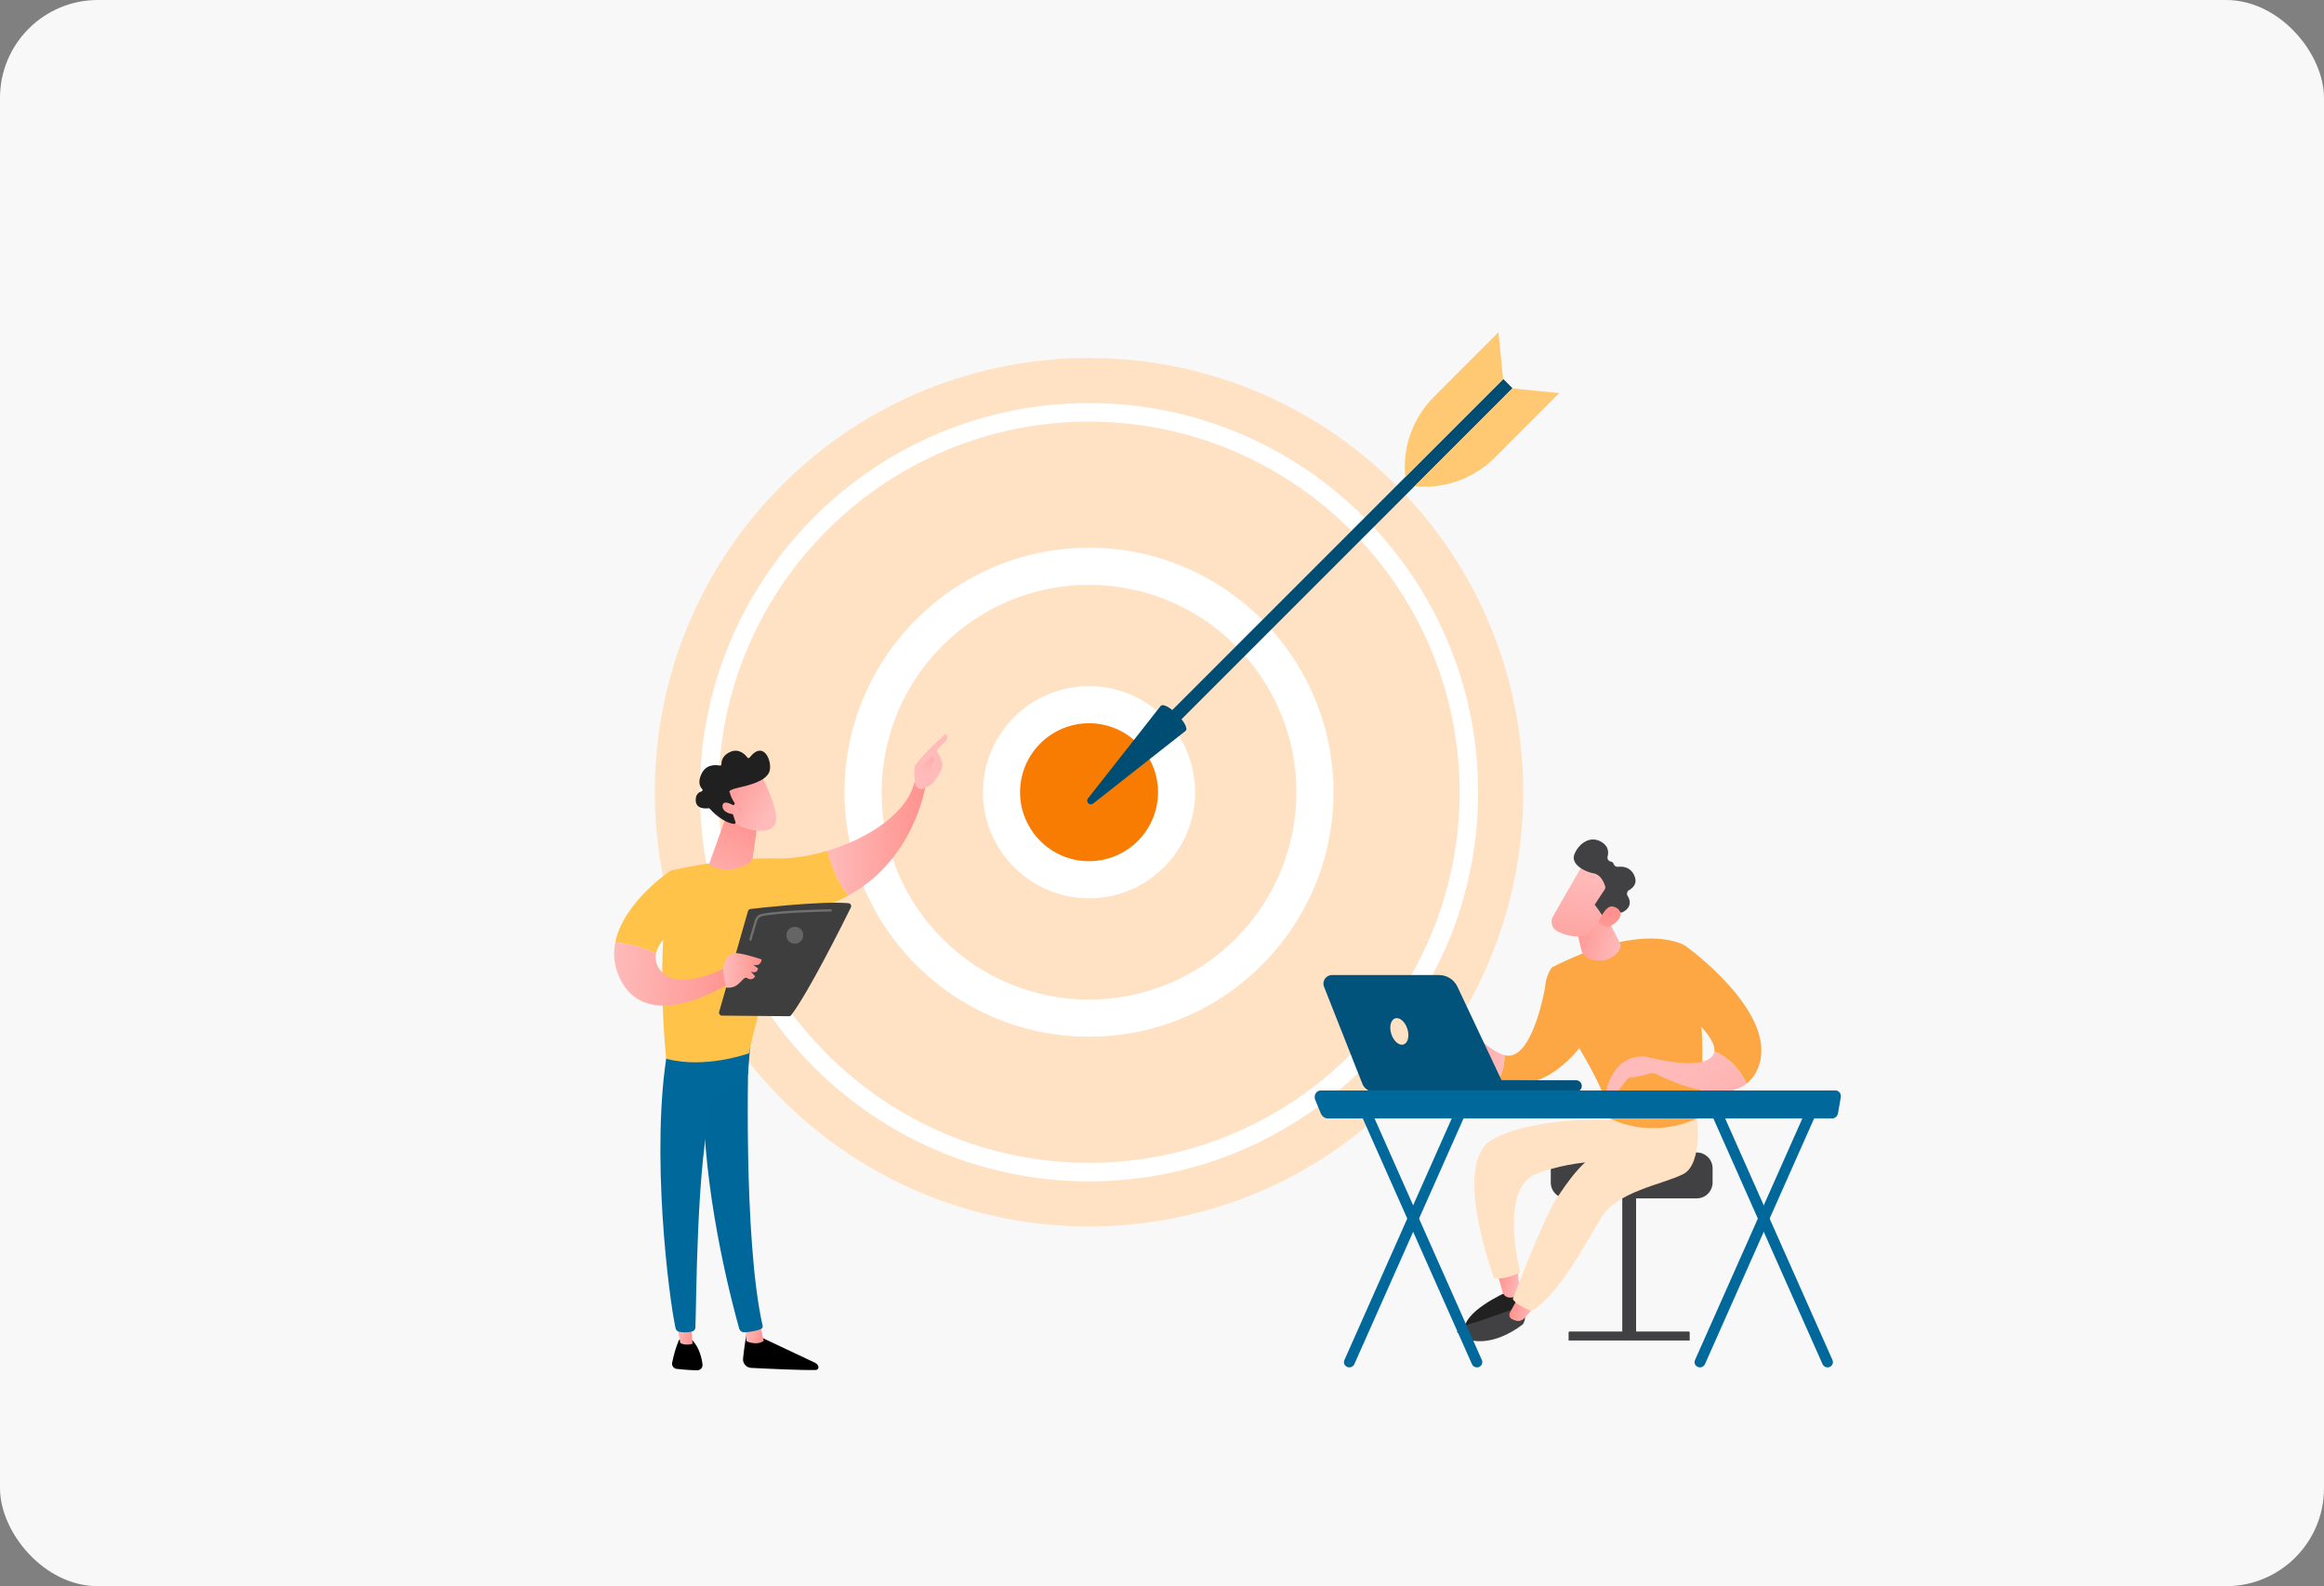 <svg width="274" height="187" viewBox="0 0 274 187" fill="none" xmlns="http://www.w3.org/2000/svg">
<rect x="0" y="0" width="274" height="187" fill="#808080" stroke="none"/>
<rect width="274" height="187" rx="11.545" fill="#F8F8F8"/>
<path d="M164.595 129.595C184.587 109.603 184.587 77.19 164.595 57.198C144.603 37.207 112.19 37.207 92.198 57.198C72.207 77.19 72.207 109.603 92.198 129.595C112.19 149.587 144.603 149.587 164.595 129.595Z" fill="#FFE1C4"/>
<path d="M128.394 137.088C152.524 137.088 172.085 117.526 172.085 93.397C172.085 69.267 152.524 49.706 128.394 49.706C104.264 49.706 84.703 69.267 84.703 93.397C84.703 117.526 104.264 137.088 128.394 137.088Z" fill="#FFE1C4"/>
<path d="M128.395 139.276C103.097 139.276 82.516 118.695 82.516 93.397C82.516 68.099 103.097 47.518 128.395 47.518C153.693 47.518 174.274 68.099 174.274 93.397C174.274 118.695 153.693 139.276 128.395 139.276ZM128.395 49.706C104.304 49.706 84.704 69.305 84.704 93.397C84.704 117.488 104.304 137.088 128.395 137.088C152.486 137.088 172.086 117.488 172.086 93.397C172.086 69.305 152.486 49.706 128.395 49.706Z" fill="white"/>
<path d="M128.394 120.033C143.105 120.033 155.03 108.108 155.03 93.397C155.03 78.686 143.105 66.761 128.394 66.761C113.683 66.761 101.758 78.686 101.758 93.397C101.758 108.108 113.683 120.033 128.394 120.033Z" fill="#FFE1C4"/>
<path d="M128.395 122.221C112.501 122.221 99.57 109.291 99.57 93.397C99.57 77.503 112.501 64.573 128.395 64.573C144.289 64.573 157.219 77.503 157.219 93.397C157.219 109.291 144.289 122.221 128.395 122.221ZM128.395 68.949C114.914 68.949 103.947 79.916 103.947 93.397C103.947 106.877 114.914 117.845 128.395 117.845C141.875 117.845 152.843 106.877 152.843 93.397C152.843 79.916 141.875 68.949 128.395 68.949Z" fill="white"/>
<path d="M128.398 103.717C134.097 103.717 138.717 99.097 138.717 93.397C138.717 87.698 134.097 83.078 128.398 83.078C122.698 83.078 118.078 87.698 118.078 93.397C118.078 99.097 122.698 103.717 128.398 103.717Z" fill="#F87B02"/>
<path d="M128.399 105.905C121.502 105.905 115.891 100.294 115.891 93.397C115.891 86.5 121.502 80.889 128.399 80.889C135.295 80.889 140.907 86.5 140.907 93.397C140.907 100.294 135.295 105.905 128.399 105.905ZM128.399 85.266C123.915 85.266 120.267 88.913 120.267 93.397C120.267 97.881 123.915 101.529 128.399 101.529C132.882 101.529 136.53 97.881 136.53 93.397C136.53 88.913 132.882 85.266 128.399 85.266Z" fill="white"/>
<path d="M177.238 44.682L178.325 45.769L137.165 86.929L136.078 85.842L177.238 44.682Z" fill="#004D73"/>
<path d="M136.849 83.219C137.473 82.596 140.412 85.535 139.789 86.159L128.885 94.731C128.482 95.048 127.96 94.526 128.277 94.123L136.849 83.219Z" fill="#004D73"/>
<path d="M178.302 45.793L183.839 46.343L176.238 53.945C173.747 56.435 170.271 57.677 166.766 57.329L178.302 45.793Z" fill="#FFC974"/>
<path d="M177.219 44.706L176.669 39.168L169.067 46.77C166.576 49.26 165.334 52.737 165.683 56.242L177.219 44.706Z" fill="#FFC974"/>
<path d="M88.024 157.22C88.024 157.22 87.748 158.697 87.606 160.161C87.551 160.733 87.987 161.234 88.561 161.263C90.511 161.363 94.682 161.561 96.18 161.509C96.405 161.501 96.554 161.272 96.473 161.062C96.405 160.885 96.271 160.742 96.101 160.662L89.239 157.429L88.024 157.22Z" fill="black"/>
<path d="M87.82 156.349L88.013 158.121C88.013 158.121 89.215 158.694 90.046 158.069L89.565 156.092L87.82 156.349Z" fill="url(#paint0_linear_4164_16698)"/>
<path d="M88.302 123.076C88.207 123.538 87.595 146.136 89.915 156.288C89.952 156.453 89.867 156.623 89.709 156.686C89.337 156.834 88.609 157.046 87.738 157.067C87.468 157.073 87.228 156.896 87.154 156.636C86.486 154.28 83.289 142.474 82.965 131.222C82.602 118.649 82.969 130.794 82.969 130.794L83.326 123.028L88.302 123.076Z" fill="#00679A"/>
<path d="M80.093 157.917C80.093 157.917 79.67 158.66 79.248 160.641C79.172 160.998 79.419 161.344 79.783 161.383C80.426 161.453 81.417 161.543 82.211 161.546C82.578 161.547 82.866 161.23 82.826 160.867C82.745 160.141 82.482 158.95 81.644 158.015L80.093 157.917Z" fill="black"/>
<path d="M79.742 155.637L80.207 158.318C80.207 158.318 80.689 158.683 81.651 158.431L81.444 155.549L79.742 155.637Z" fill="url(#paint1_linear_4164_16698)"/>
<path d="M78.728 123.679C76.638 135.585 78.876 153.157 79.654 156.599C79.701 156.81 79.87 156.973 80.082 157.01C80.444 157.073 81.039 157.128 81.629 156.963C81.832 156.906 81.975 156.725 81.986 156.514C82.121 153.738 82.088 136.689 83.993 129.97C84.09 129.629 84.301 129.334 84.592 129.131L88.189 126.625L88.502 122.521L78.728 123.679Z" fill="#00689A"/>
<path d="M91.537 101.203C85.616 101.049 79.067 102.639 79.067 102.639C77.203 112.922 78.546 124.815 78.546 124.815C83.119 126.061 88.309 124.173 88.309 124.173C89.112 119.875 92.783 107.794 92.783 107.794C95.679 107.463 98.071 106.651 100.044 105.566C98.564 103.816 97.879 101.601 97.585 100.293C95.485 100.923 93.363 101.251 91.537 101.203Z" fill="#FFC349"/>
<path d="M109.113 92.648C108.538 91.94 107.798 92.265 107.798 92.265C106.892 95.938 102.294 98.879 97.586 100.293C97.88 101.601 98.565 103.816 100.045 105.566C107.877 101.26 109.113 92.648 109.113 92.648Z" fill="url(#paint2_linear_4164_16698)"/>
<path d="M108.963 92.825C109.022 93.019 108.314 93.307 107.907 92.512C107.896 92.133 107.681 90.505 107.91 90.199C109.133 88.565 111.493 86.524 111.493 86.524C111.885 86.918 111.555 87.298 111.555 87.298L110.409 88.47C110.642 88.901 110.928 89.266 111.059 89.787C111.158 90.181 111.091 90.6 110.889 90.956C110.687 91.313 110.41 91.777 110.15 92.14C109.657 92.827 108.963 92.825 108.963 92.825Z" fill="url(#paint3_linear_4164_16698)"/>
<path d="M109.907 89.233L108.864 90.1L108.531 90.97L109.444 92.002C109.444 92.002 109.771 90.272 110.005 89.9C110.239 89.527 110.121 89.344 109.907 89.233Z" fill="url(#paint4_linear_4164_16698)"/>
<path d="M81.278 108.395L79.061 102.639C79.061 102.639 73.494 106.345 72.539 111.101C73.583 111.188 75.483 111.478 77.335 112.436C77.766 110.19 81.278 108.395 81.278 108.395Z" fill="#FFC349"/>
<path d="M86.066 113.836C86.066 113.836 79.822 117.287 77.755 114.27C77.326 113.643 77.228 113.024 77.341 112.435C75.489 111.478 73.59 111.188 72.545 111.101C72.257 112.535 72.388 114.064 73.217 115.616C76.823 122.365 86.873 115.375 86.873 115.375L86.066 113.836Z" fill="url(#paint5_linear_4164_16698)"/>
<path d="M85.581 96.339L83.644 101.77C83.612 101.859 83.648 101.96 83.732 102.007C84.243 102.296 86.085 103.134 88.329 101.742C88.562 101.597 88.723 101.358 88.76 101.085L89.416 96.375L85.581 96.339Z" fill="url(#paint6_linear_4164_16698)"/>
<path d="M89.734 91.332C89.734 91.332 91.766 95.246 91.486 96.817C91.205 98.388 88.642 98.25 86.415 96.951L84.891 92.731L89.734 91.332Z" fill="url(#paint7_linear_4164_16698)"/>
<path d="M86.528 94.887C86.62 94.848 86.654 94.737 86.6 94.653C86.437 94.398 86.131 93.878 86.036 93.425C86.036 93.425 85.667 93.183 86.988 92.88C88.31 92.577 90.281 92.106 90.705 90.988C91.118 89.897 90.086 87.135 88.376 89.312C88.311 89.395 88.185 89.395 88.121 89.311C87.848 88.948 87.127 88.193 86.112 88.637C85.162 89.052 85.049 89.744 85.059 90.094C85.061 90.197 84.969 90.276 84.868 90.255C84.391 90.16 83.244 90.07 82.697 91.243C82.246 92.208 82.528 92.76 82.786 93.031C82.87 93.118 82.832 93.261 82.715 93.296C82.4 93.389 81.992 93.652 82.025 94.388C82.072 95.407 83.211 95.328 83.535 95.285C83.588 95.278 83.642 95.296 83.677 95.337C83.952 95.647 85.192 96.964 86.545 97.135C86.662 97.149 86.754 97.034 86.717 96.922L86.147 95.212C86.12 95.133 86.159 95.046 86.236 95.013L86.528 94.887Z" fill="#202020"/>
<path d="M86.766 95.131C86.766 95.131 85.302 94.106 85.186 94.957C85.071 95.807 86.501 96.202 87.215 95.891L86.766 95.131Z" fill="url(#paint8_linear_4164_16698)"/>
<path d="M84.787 119.289L88.188 107.412C88.227 107.277 88.342 107.179 88.481 107.162C89.097 107.09 90.883 106.888 92.945 106.714C95.428 106.504 98.312 106.334 100.035 106.479C100.28 106.499 100.428 106.758 100.319 106.979C99.339 108.961 95.308 117.026 93.29 119.668C93.223 119.756 93.119 119.807 93.009 119.806L85.118 119.732C84.888 119.73 84.724 119.51 84.787 119.289Z" fill="#3E3E3E"/>
<path d="M85.602 116.42C85.602 116.42 85.128 114.471 85.319 113.78C85.51 113.089 85.88 112.2 87.115 112.398C88.349 112.595 89.805 113.115 89.805 113.115C89.805 113.115 89.731 114.016 88.793 113.725L89.375 114.175C89.375 114.175 89.292 114.896 88.499 114.511L89.04 115.108C89.04 115.108 88.7 115.7 88.117 115.32C87.534 114.94 87.255 116.654 85.602 116.42Z" fill="url(#paint9_linear_4164_16698)"/>
<path d="M92.711 110.26C92.711 110.811 93.158 111.258 93.709 111.258C94.261 111.258 94.708 110.811 94.708 110.26C94.708 109.708 94.261 109.261 93.709 109.261C93.158 109.261 92.711 109.708 92.711 110.26Z" fill="white" fill-opacity="0.2"/>
<path d="M88.567 110.918L89.26 108.569C89.345 108.28 89.576 108.064 89.865 108.004C92.035 107.551 97.976 107.455 98.035 107.454L98.031 107.188C97.786 107.192 92.006 107.286 89.811 107.744C89.427 107.824 89.118 108.111 89.005 108.494L88.312 110.843L88.567 110.918Z" fill="white" fill-opacity="0.26"/>
<path d="M192.896 140.065H191.266V157.695H192.896V140.065Z" fill="#414042"/>
<path d="M199.216 158.035H184.938V157.092C184.938 157.027 184.99 156.974 185.055 156.974H199.098C199.163 156.974 199.216 157.027 199.216 157.092V158.035Z" fill="#414042"/>
<path d="M201.914 139.415C201.914 140.44 201.076 141.279 200.051 141.279H184.699C183.674 141.279 182.836 140.44 182.836 139.415V137.731C182.836 136.706 183.674 135.868 184.699 135.868H200.051C201.076 135.868 201.914 136.706 201.914 137.731V139.415Z" fill="#414042"/>
<path d="M177.621 152.341C177.621 152.341 172.351 154.611 172.653 156.987C172.653 156.987 178.101 155.942 179.076 154.385C180.051 152.828 179.514 151.926 179.514 151.926L177.621 152.341Z" fill="#212121"/>
<path d="M178.909 149.747L179.176 152.06C179.217 152.409 179.023 152.753 178.692 152.872C178.527 152.932 178.309 152.973 178.025 152.974C177.622 152.976 177.266 152.712 177.159 152.325L176.641 150.454L178.909 149.747Z" fill="url(#paint10_linear_4164_16698)"/>
<path d="M190.427 132.01C190.427 132.01 180.734 131.561 175.91 134.374C171.087 137.187 176.155 150.687 176.155 150.687C176.155 150.687 177.415 150.958 179.229 149.989C179.229 149.989 176.64 140.106 181.137 138.386C186.193 136.453 191.423 136.924 191.423 136.924L190.454 132.315L190.427 132.01Z" fill="#FFE1C4"/>
<path d="M173.717 155.944C174.819 155.703 178.088 154.348 178.584 154.367C179.081 154.385 179.784 155.129 179.784 155.129C179.784 155.129 179.905 155.535 179.55 156.119C178.708 156.776 176.894 157.981 174.785 158.113C173.233 158.21 172.3 157.593 171.766 156.994C172.233 156.539 172.983 156.105 173.717 155.944Z" fill="#414042"/>
<path d="M180.937 153.918C180.865 154.191 180.093 155.011 179.646 155.468C179.434 155.685 179.126 155.779 178.83 155.714C178.641 155.673 178.429 155.608 178.245 155.509C177.969 155.359 177.873 155.008 178.025 154.733L179.153 152.68L180.937 153.918Z" fill="url(#paint11_linear_4164_16698)"/>
<path d="M200.038 131.197C200.038 131.197 200.884 137.199 198.438 138.426C195.991 139.653 190.625 140.456 188.777 143.57C186.929 146.683 183.609 152.794 180.589 154.549C180.589 154.549 178.864 153.988 178.359 153.14C178.359 153.14 181.945 143.714 183.441 141.423C184.736 139.439 186.63 136.581 189.321 135.344C190.092 134.991 190.152 134.173 190.017 133.336L189.77 131.813L200.038 131.197Z" fill="#FFE1C4"/>
<path d="M177.365 124.392C180.795 125.371 182.33 115.719 182.316 115.484L187.575 121.632C187.575 121.632 184.441 127.146 179.71 127.733C178.513 127.881 177.495 127.674 176.641 127.283C177.27 126.252 177.414 125.234 177.365 124.392Z" fill="#FCA743"/>
<path d="M171.011 121.233C172.505 120.619 173.773 121.844 173.773 121.844C175.255 123.361 176.429 124.126 177.362 124.392C177.411 125.234 177.267 126.252 176.638 127.283C174.79 126.436 173.713 124.725 173.269 123.871C173.109 123.563 172.735 123.433 172.423 123.584C172.106 123.737 171.779 123.971 171.759 124.288C171.719 124.914 170.973 124.951 170.969 124.72C170.965 124.489 171.546 123.252 171.546 123.252C171.546 123.252 169.828 124.354 169.16 124.775C168.491 125.197 167.922 124.501 167.922 124.501C167.922 124.501 169.516 121.847 171.011 121.233Z" fill="url(#paint12_linear_4164_16698)"/>
<path d="M198.712 111.512C198.712 111.512 194.103 108.368 182.971 114.055C182.971 114.055 181.825 115.508 182.362 117.146C182.899 118.784 189.508 127.65 189.765 131.813C189.765 131.813 194.283 134.472 200.148 131.836C200.148 131.836 202.115 120.845 198.712 111.512Z" fill="#FCA743"/>
<path d="M189.114 107.492L190.936 111.061C191.117 111.415 191.079 111.844 190.831 112.155C190.329 112.784 189.282 113.628 187.495 113.084C186.963 112.922 186.557 112.489 186.429 111.949L185.484 107.965L189.114 107.492Z" fill="url(#paint13_linear_4164_16698)"/>
<path d="M202.124 123.975C202.436 121.806 196.703 117.6 196.703 117.6L198.711 111.512C198.711 111.512 209.651 119.319 207.35 125.695C207.021 126.609 206.529 127.275 205.929 127.747C204.77 125.371 203.199 124.383 202.124 123.975Z" fill="#FCA743"/>
<path d="M194.128 124.577C194.128 124.577 200.613 126.389 201.958 124.414C202.05 124.28 202.103 124.133 202.126 123.975C203.201 124.383 204.772 125.371 205.931 127.747C202.851 130.169 196.914 127.454 195.301 126.64C195.036 126.506 194.731 126.48 194.447 126.568C193.873 126.747 192.879 127.025 192.325 126.995C191.515 126.95 190.645 129.879 189.266 129.137C189.266 129.137 189.892 124.134 194.128 124.577Z" fill="url(#paint14_linear_4164_16698)"/>
<path d="M186.779 101.659C186.722 101.709 184.319 105.905 183.096 108.044C182.723 108.697 183.002 109.529 183.694 109.825L184.223 110.052C184.947 110.362 186.504 110.622 187.117 110.127L190.979 106.05C190.979 106.05 188.078 100.534 186.779 101.659Z" fill="url(#paint15_linear_4164_16698)"/>
<path d="M192.07 104.938C192.544 104.672 193.113 104.133 192.67 103.18C192.219 102.211 191.329 102.127 190.755 102.189C190.523 102.214 190.313 102.066 190.246 101.843C190.207 101.716 190.113 101.603 189.91 101.571C189.636 101.528 189.465 101.248 189.537 100.98C189.674 100.465 189.651 99.765 188.822 99.264C187.352 98.374 185.978 99.666 185.596 100.79C185.213 101.914 186.862 102.788 187.914 102.967C188.714 103.102 189.105 104.026 189.246 104.46C189.291 104.598 189.27 104.748 189.19 104.869L188.016 106.653C188.339 107.06 188.625 107.489 188.907 107.924C189.013 107.81 189.105 107.715 189.177 107.649C189.687 107.181 190.594 107.423 190.968 107.551C191.09 107.593 191.223 107.583 191.338 107.524C191.745 107.314 192.566 106.723 191.893 105.606C191.752 105.373 191.832 105.072 192.07 104.938Z" fill="#414042"/>
<path d="M188.484 108.686C188.484 108.686 189.235 106.757 190.088 106.864C190.942 106.972 191.58 107.853 190.479 108.768C189.109 109.906 188.484 108.686 188.484 108.686Z" fill="url(#paint16_linear_4164_16698)"/>
<path d="M185.848 128.707C185.836 128.707 185.825 128.707 185.813 128.707L170.662 128.691C170.287 128.69 169.984 128.387 169.984 128.012C169.985 127.637 170.29 127.328 170.663 127.335L185.814 127.351C186.189 127.351 186.492 127.655 186.492 128.03C186.491 128.393 186.206 128.689 185.848 128.707Z" fill="#01537B"/>
<path d="M157.04 114.95H169.658C170.589 114.95 171.436 115.487 171.833 116.329L177.666 128.698H161.986C161.386 128.698 160.847 128.332 160.626 127.774L156.103 116.328C155.841 115.667 156.329 114.95 157.04 114.95Z" fill="#01537B"/>
<path d="M165.928 121.292C166.202 122.142 166 122.967 165.477 123.135C164.955 123.303 164.309 122.751 164.036 121.902C163.763 121.052 163.965 120.227 164.487 120.059C165.01 119.891 165.655 120.443 165.928 121.292Z" fill="#FFE1C4"/>
<path d="M159.09 161.203C159.006 161.203 158.92 161.187 158.838 161.153C158.515 161.018 158.366 160.656 158.505 160.343L171.858 130.291C171.997 129.978 172.371 129.834 172.694 129.968C173.017 130.103 173.167 130.466 173.028 130.778L159.675 160.83C159.571 161.063 159.336 161.203 159.09 161.203Z" fill="#00689B"/>
<path d="M174.131 161.203C173.884 161.203 173.649 161.063 173.546 160.83L160.193 130.778C160.054 130.465 160.203 130.103 160.526 129.968C160.849 129.834 161.223 129.978 161.362 130.291L174.715 160.343C174.854 160.656 174.705 161.018 174.382 161.153C174.3 161.187 174.215 161.203 174.131 161.203Z" fill="#00689B"/>
<path d="M200.426 161.203C200.342 161.203 200.256 161.187 200.174 161.153C199.851 161.018 199.702 160.656 199.841 160.343L213.194 130.291C213.333 129.978 213.707 129.834 214.03 129.968C214.353 130.103 214.503 130.465 214.364 130.778L201.011 160.83C200.907 161.063 200.672 161.203 200.426 161.203Z" fill="#00689B"/>
<path d="M215.467 161.203C215.22 161.203 214.985 161.063 214.882 160.83L201.529 130.778C201.39 130.465 201.539 130.103 201.862 129.968C202.185 129.834 202.559 129.978 202.698 130.291L216.051 160.343C216.19 160.656 216.041 161.018 215.718 161.153C215.636 161.187 215.551 161.203 215.467 161.203Z" fill="#00689B"/>
<path d="M217.027 129.363C217.062 129.166 217.015 128.962 216.901 128.807C216.787 128.652 216.617 128.562 216.438 128.562H155.691C155.456 128.562 155.236 128.697 155.109 128.92C154.982 129.142 154.965 129.422 155.064 129.661L155.722 131.256C155.873 131.622 156.199 131.855 156.559 131.855H216.021C216.355 131.855 216.642 131.59 216.706 131.223L217.027 129.363Z" fill="#00689B"/>
<defs>
<linearGradient id="paint0_linear_4164_16698" x1="87.812" y1="157.212" x2="90.054" y2="157.233" gradientUnits="userSpaceOnUse">
<stop stop-color="#FEBBBA"/>
<stop offset="1" stop-color="#FF928E"/>
</linearGradient>
<linearGradient id="paint1_linear_4164_16698" x1="79.729" y1="157.02" x2="81.665" y2="157.038" gradientUnits="userSpaceOnUse">
<stop stop-color="#FEBBBA"/>
<stop offset="1" stop-color="#FF928E"/>
</linearGradient>
<linearGradient id="paint2_linear_4164_16698" x1="97.6" y1="98.816" x2="109.053" y2="98.925" gradientUnits="userSpaceOnUse">
<stop stop-color="#FEBBBA"/>
<stop offset="1" stop-color="#FF928E"/>
</linearGradient>
<linearGradient id="paint3_linear_4164_16698" x1="106.513" y1="96.981" x2="98.662" y2="114.393" gradientUnits="userSpaceOnUse">
<stop stop-color="#FEBBBA"/>
<stop offset="1" stop-color="#FF928E"/>
</linearGradient>
<linearGradient id="paint4_linear_4164_16698" x1="109.067" y1="91.182" x2="112.321" y2="86.282" gradientUnits="userSpaceOnUse">
<stop stop-color="#FEBBBA"/>
<stop offset="1" stop-color="#FF928E"/>
</linearGradient>
<linearGradient id="paint5_linear_4164_16698" x1="72.384" y1="114.799" x2="86.877" y2="114.937" gradientUnits="userSpaceOnUse">
<stop stop-color="#FEBBBA"/>
<stop offset="1" stop-color="#FF928E"/>
</linearGradient>
<linearGradient id="paint6_linear_4164_16698" x1="83.035" y1="106.796" x2="88.511" y2="96.166" gradientUnits="userSpaceOnUse">
<stop stop-color="#FEBBBA"/>
<stop offset="1" stop-color="#FF928E"/>
</linearGradient>
<linearGradient id="paint7_linear_4164_16698" x1="90.789" y1="95.833" x2="84.525" y2="91.93" gradientUnits="userSpaceOnUse">
<stop stop-color="#FEBBBA"/>
<stop offset="1" stop-color="#FF928E"/>
</linearGradient>
<linearGradient id="paint8_linear_4164_16698" x1="89.119" y1="97.25" x2="83.483" y2="93.739" gradientUnits="userSpaceOnUse">
<stop stop-color="#FEBBBA"/>
<stop offset="1" stop-color="#FF928E"/>
</linearGradient>
<linearGradient id="paint9_linear_4164_16698" x1="85.273" y1="114.406" x2="89.805" y2="114.406" gradientUnits="userSpaceOnUse">
<stop stop-color="#FEBBBA"/>
<stop offset="1" stop-color="#FF928E"/>
</linearGradient>
<linearGradient id="paint10_linear_4164_16698" x1="179.331" y1="151.563" x2="176.532" y2="150.944" gradientUnits="userSpaceOnUse">
<stop stop-color="#FEBBBA"/>
<stop offset="1" stop-color="#FF928E"/>
</linearGradient>
<linearGradient id="paint11_linear_4164_16698" x1="180.787" y1="154.595" x2="178.16" y2="154.013" gradientUnits="userSpaceOnUse">
<stop stop-color="#FEBBBA"/>
<stop offset="1" stop-color="#FF928E"/>
</linearGradient>
<linearGradient id="paint12_linear_4164_16698" x1="177.457" y1="124.852" x2="168.293" y2="122.824" gradientUnits="userSpaceOnUse">
<stop stop-color="#FEBBBA"/>
<stop offset="1" stop-color="#FF928E"/>
</linearGradient>
<linearGradient id="paint13_linear_4164_16698" x1="191.204" y1="110.936" x2="185.124" y2="109.591" gradientUnits="userSpaceOnUse">
<stop stop-color="#FEBBBA"/>
<stop offset="1" stop-color="#FF928E"/>
</linearGradient>
<linearGradient id="paint14_linear_4164_16698" x1="196.033" y1="126.134" x2="220.179" y2="159.946" gradientUnits="userSpaceOnUse">
<stop stop-color="#FEBBBA"/>
<stop offset="1" stop-color="#FF928E"/>
</linearGradient>
<linearGradient id="paint15_linear_4164_16698" x1="187.839" y1="103.144" x2="184.784" y2="117.473" gradientUnits="userSpaceOnUse">
<stop stop-color="#FEBBBA"/>
<stop offset="1" stop-color="#FF928E"/>
</linearGradient>
<linearGradient id="paint16_linear_4164_16698" x1="189.048" y1="116.802" x2="189.805" y2="107.888" gradientUnits="userSpaceOnUse">
<stop stop-color="#FEBBBA"/>
<stop offset="1" stop-color="#FF928E"/>
</linearGradient>
</defs>
</svg>
